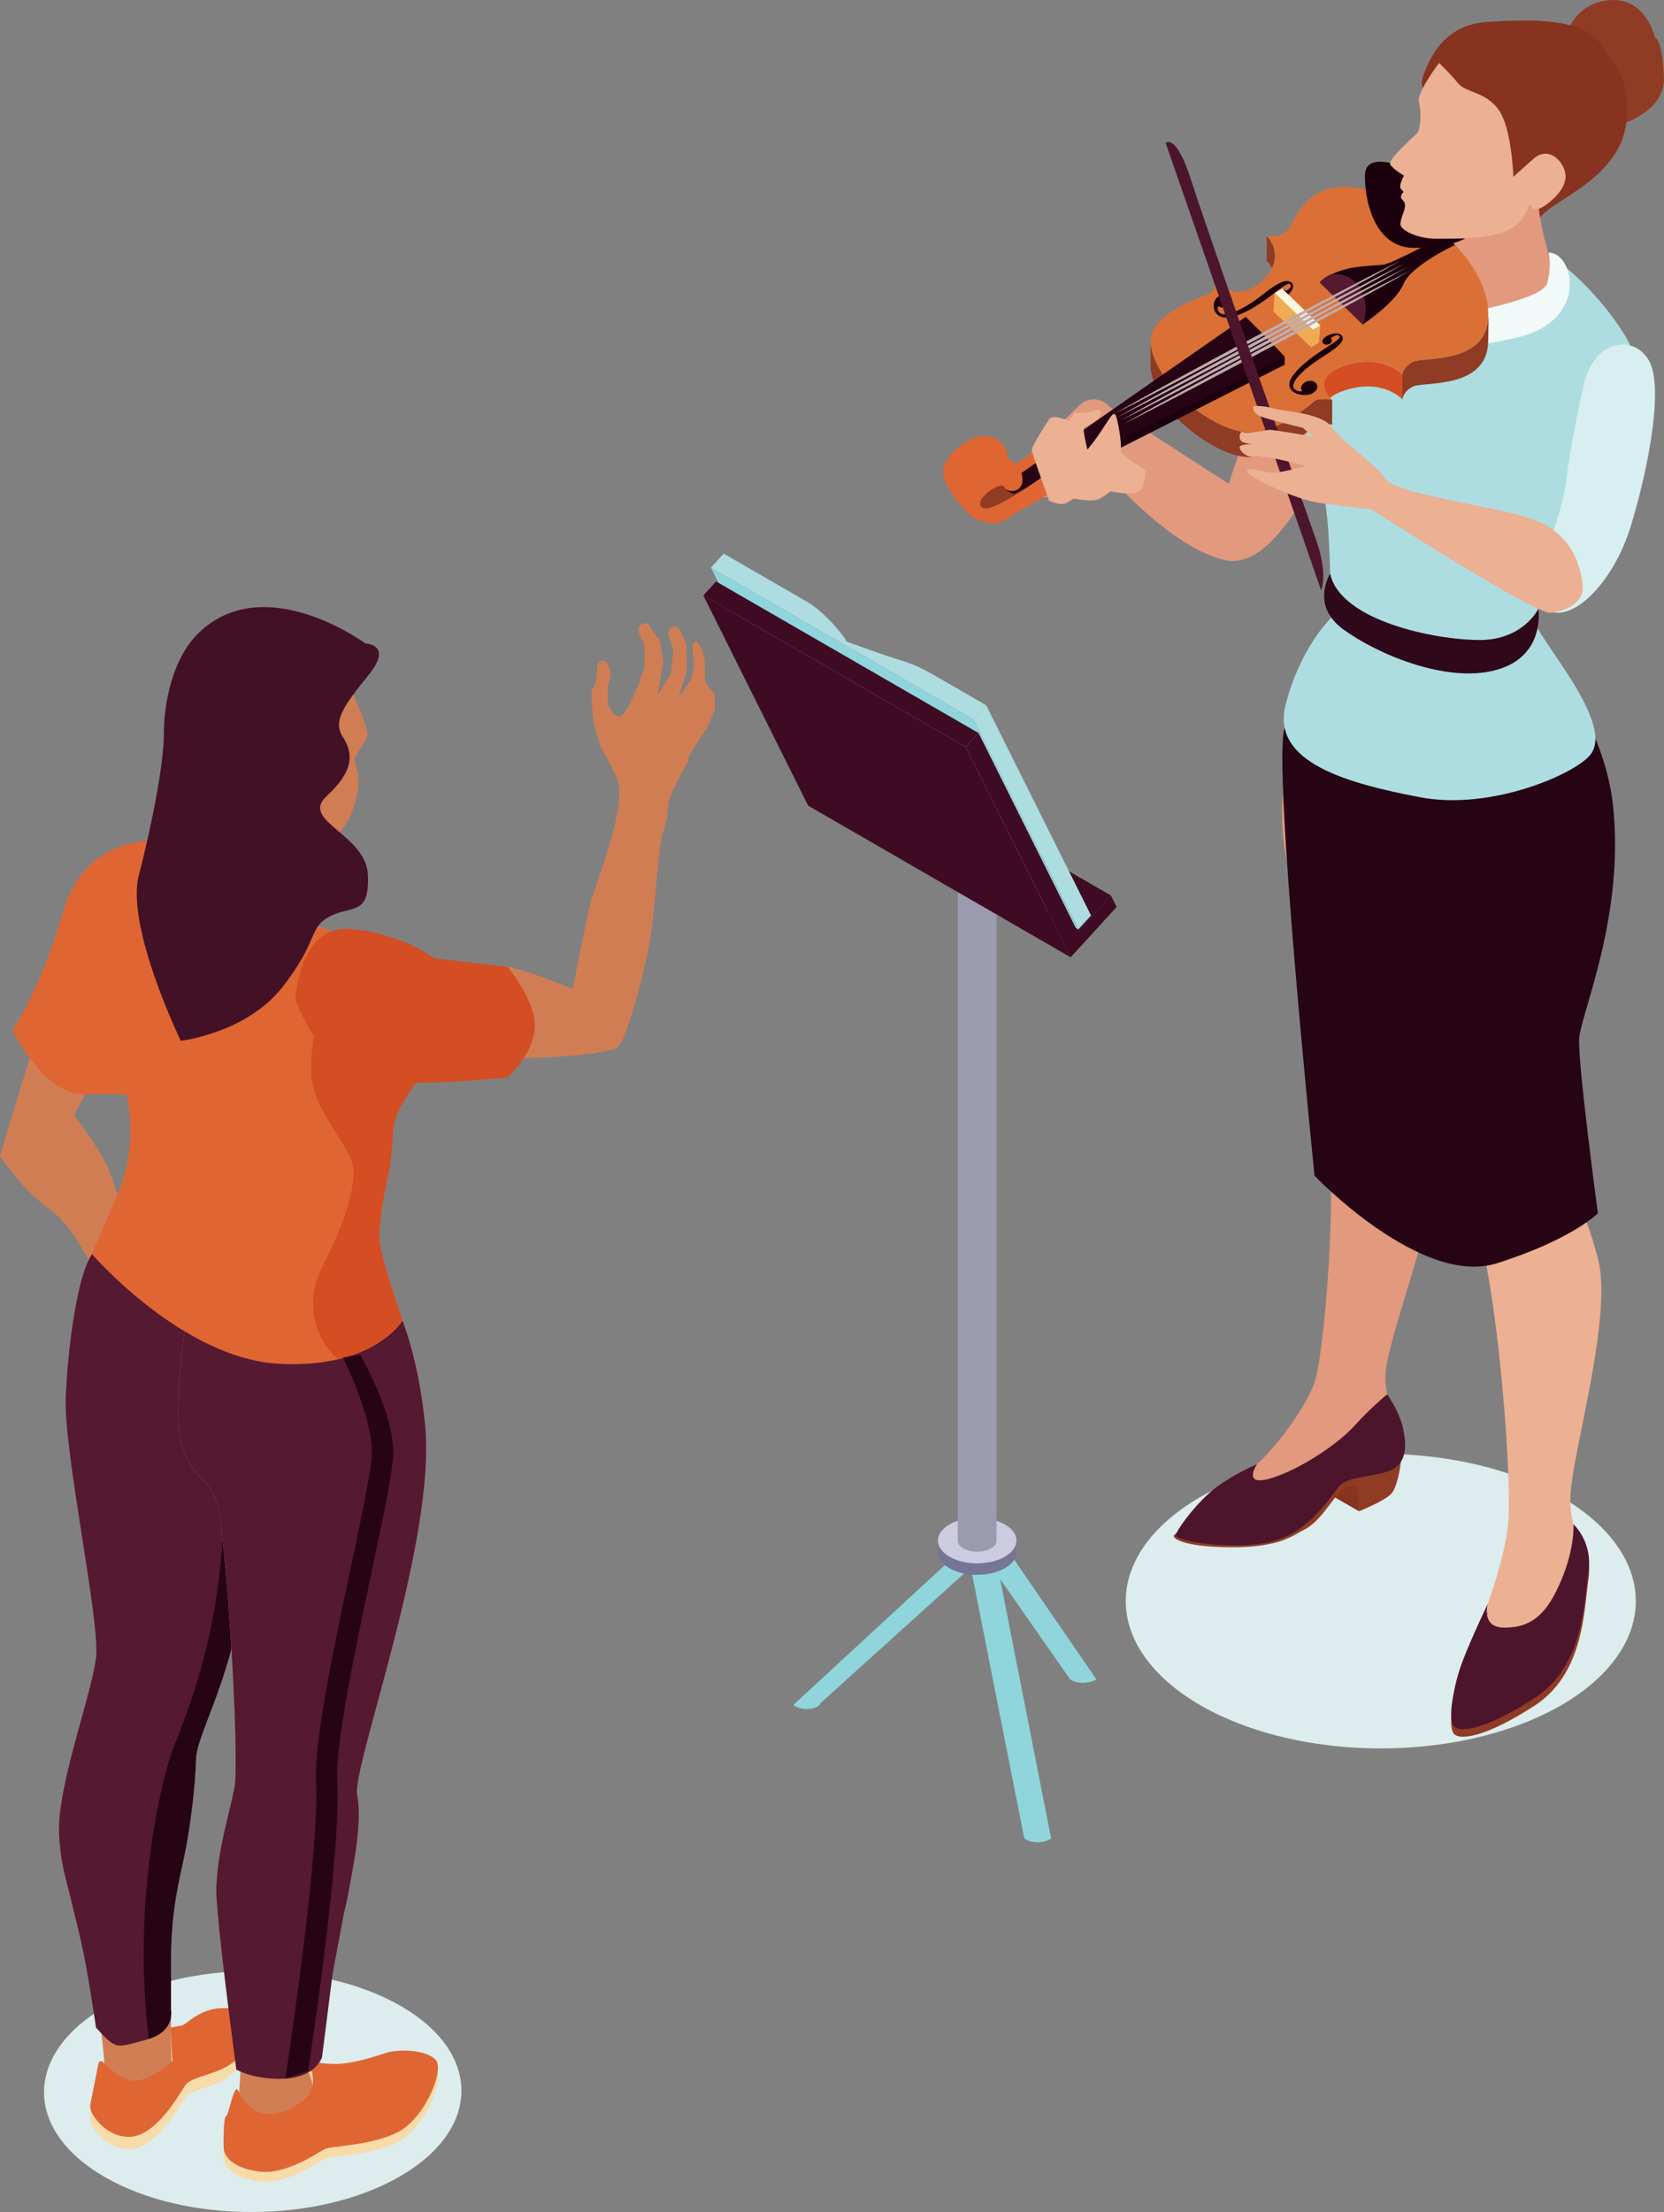 <?xml version="1.0" encoding="UTF-8"?><svg id="b" xmlns="http://www.w3.org/2000/svg" viewBox="0 0 131.533 174.784"><rect x="0" y="0" width="131.533" height="174.784" fill="#808080" stroke="none"/><defs><style>.an{fill:#f7dba8;}.an,.ao,.ap,.aq,.ar,.as,.at,.au,.av,.aw,.ax,.ay,.az,.ba,.bb,.bc,.bd,.be,.bf,.bg,.bh,.bi,.bj,.bk,.bl,.bm,.bn,.bo{stroke-width:0px;}.ao{fill:#757597;}.ap{fill:#4c152c;}.aq{fill:#561932;}.ar{fill:#9b9baf;}.as{fill:#2f0819;}.at{fill:#3f0b23;}.au{fill:#1c000d;}.av{fill:#0d3331;}.aw{fill:#431126;}.ax{fill:#260413;}.ay{fill:#d44d23;}.az{fill:#df6633;}.ba{fill:#ddeced;}.bb{fill:#d17d54;}.bc{fill:#cccbdf;}.bd{fill:#da7035;}.be{fill:#e2997d;}.bf{fill:#bfabad;}.bg{fill:#d7eff0;}.bh{fill:#addde1;}.bi{fill:#903b24;}.bj{fill:#8fd5db;}.bk{fill:#87331f;}.bl{fill:#f1f9f9;}.bm{fill:#faf6df;}.bn{fill:#ecb093;}.bo{fill:#f1ab55;}</style></defs><g id="c"><ellipse id="d" class="ba" cx="109.145" cy="126.512" rx="20.161" ry="11.64"/><path class="bi" d="M123.754,2.982s.515-2.682,3.439-2.964c2.925-.282,3.629,2.964,3.629,2.964,0,0,.566,0,.707,3.105.141,3.106-4.336,4.034-4.336,4.034l-3.439-7.14Z"/><path class="bk" d="M113.559,8.007s-1.563-.698-1.077-1.972,1.517-4.096,5.159-4.309c3.641-.212,7.617-.303,9.012,1.912,1.396,2.215,2.138,2.745,1.942,5.675-.364,5.452-7.525,6.799-6.993,8.528.532,1.73-8.043-9.833-8.043-9.833Z"/><path class="be" d="M111.552,21.298s-2.622-1.362-2.773-1.288c-.151.074-3.528-.775-5.527,2.381-1.999,3.156-6.126,15.837-6.126,15.837l-9.419-6.085c-.608-.731-1.709-.787-2.388-.122-2.231,2.186-6.636,6.524-6.568,6.626.091.137,3.277,1.229,5.007.319,1.73-.91,2.822-2.595,2.822-2.595,0,0,5.434,6.745,10.213,7.882,4.779,1.138,8.891-10.726,10.166-12.183,1.274-1.457,4.593-10.773,4.593-10.773Z"/><polygon id="e" class="bk" points="103.009 114.582 107.417 117.127 107.417 119.412 103.009 116.868 103.009 114.582"/><path class="bi" d="M93.935,120.4s-.919.691-1.129.894c-.21.203.588.941,4.493.965,3.905.024,4.999-1.005,5.74-1.364,1.722-.835,2.652-3.439,3.635-3.482.682-.03.576,0,.576,0l.166,2s2.022-.8,2.563-1.388c.541-.588.965-3.035.706-3.858s-6.775,3.788-9.716,4.658c-2.941.87-7.034,1.576-7.034,1.576Z"/><path class="az" d="M82.972,34.747s-5.537,4.258-6.44,3.711,1.418-2.177,1.691-1.657c.273.52,1.403.467,1.45-.501s-.859-2.029-2.133-1.847c-1.274.182-3.505,1.957-2.868,3.459.637,1.502,2.594,4.036,3.823,3.142,1.229-.893,4.734-4.435,4.734-4.435l-.257-1.872Z"/><path class="bi" d="M76.735,39.263s-.455,1.092.637,1.457c1.092.364,4.635-2.408,4.635-2.408,0,0-1.055-.868-1.181-.955-.126-.087-4.09,1.907-4.09,1.907Z"/><path class="be" d="M105.624,47.911s-5.826,11.986-3.884,20.119c1.942,8.132,1.335,18.268,2.792,20.088,1.457,1.821.303,18.632-.668,21.241-.971,2.61-4.574,7.017-5.97,7.32-1.396.303-4.127,3.034-4.37,4.309-.243,1.274,4.855.789,7.586,0,2.731-.789,4.308-4.236,5.787-4.468,1.479-.232,3.096-.364,3.702-1.578s-1.092-3.581-1.092-6.13,3.459-11.167,3.823-15.476c.364-4.309-1.214-7.89-1.274-9.285-.061-1.396,2.245-31.923,2.245-31.923l-8.679-4.218Z"/><path class="bn" d="M108.78,57.955s4.977,33.561,7.161,36.839c2.185,3.277,3.641,21.727,3.277,25.55-.312,3.277-2.158,8.226-3.587,11.086-.971,1.942-1.097,4.066.695,3.763,1.793-.303,3.909.246,6.31-2.912,2.401-3.157,3.136-7.628,2.893-9.206-.243-1.578-1.396-1.517-1.396-4.673s3.399-14.262,2.185-18.935-2.488-5.705-3.095-9.832c-.607-4.127,7.04-23.184,2.549-31.134-4.491-7.95-4.491-9.65-4.491-9.65l-9.589,1.214s-2.185,2.003-2.913,7.89Z"/><path class="ax" d="M105.624,47.911s-3.068,6.944-4.073,9.592c-1.005,2.647,2.359,35.396,2.359,35.396,0,0,8.423,8.822,14.422,6.917,5.999-1.906,7.975-3.952,7.975-3.952,0,0-1.589-11.8-1.482-13.763.107-1.963,3.552-9.507,2.705-18.188-.847-8.681-7.857-14.561-7.857-14.561l-14.049-1.441Z"/><path class="bh" d="M116.837,18.862c-.39.179-7.45.13-8.786,1.647-1.335,1.517-3.277,11.47-4.491,13.291-1.214,1.821.303,4.612.971,5.341.668.728.663,9.71.663,9.71,0,0-2.423,2.306-3.576,6.858s4.916,6.19,10.621,7.283c5.705,1.092,12.452-1.913,13.528-3.425,1.897-2.664-4.728-9.624-4.485-10.716.243-1.092,8.921-17.964,7.829-20.999s-7.956-10.967-12.274-8.991Z"/><path class="as" d="M105.145,45.329s-1.581,2.47,1.003,4.376c2.584,1.906,8.084,4.305,12.074,3.247,3.99-1.059,3.379-4.842,3.379-4.842,0,0-1.18,2.46-4.646,2.46s-11.005-1.5-11.81-5.24Z"/><path class="bg" d="M125.166,30.523s-.91,3.884-1.396,7.647-3.459,8.861-1.517,10.014c1.942,1.153,5.28-2.064,6.676-6.676,1.396-4.613,2.61-10.985,1.396-13.048-1.214-2.063-4.389-1.665-5.159,2.064Z"/><path class="be" d="M113.559,17.141s1.457,2.458,1.411,5.234c-.045,2.777-.364,4.845-.364,4.845,0,0,6.372-1.431,7.465-2.933s.773-2.727.773-2.727c-.457-1.415-1.468-5.009-1.242-6.51.273-1.821-8.043,2.091-8.043,2.091Z"/><path class="bl" d="M119.849,26.687c-3.96.902-5.523.759-5.523.759l.518-2.565s7.069-1.083,7.457-2.516c.388-1.434.108-2.405.108-2.405,2.014-.008,3.277,5.398-2.56,6.728Z"/><g id="f"><path id="g" class="bi" d="M100.128,18.649s.657.622.657,1.556v1.96c0-.934-.657-1.556-.657-1.556v-1.96Z"/><g id="h"><path id="i" class="ay" d="M104.668,30.375c.022-.546.402-1.089,1.656-1.498,2.991-.977,4.53.72,4.53.72v1.96s-1.539-1.696-4.53-.72c-1.254.41-1.634.952-1.655,1.446,0,.053,0-1.907,0-1.907Z"/><path id="j" class="bi" d="M110.854,29.596s.054-.642.854-1.022c.799-.379,5.509.198,5.901-3.229.031-.297.086-1.06.028,1.627-.083,3.819-5.081,3.16-5.929,3.562-.799.379-.854,1.022-.854,1.022v-1.96Z"/></g><g id="k"><path id="l" class="bi" d="M90.95,26.961c0,1.659,1.72,3.689,1.72,3.689l.494.589v1.96l-.494-.589s-1.72-2.03-1.72-3.689v-1.96Z"/><path id="m" class="bi" d="M93.164,31.24l.6.528s2.769,2.46,5.117,2.391c2.348-.065,4.715-2.24,5.046-2.491.334-.255,1.376-.075,1.376-.075v1.96s-1.042-.179-1.376.075c-.331.251-2.697,2.426-5.046,2.491-2.349.069-5.117-2.391-5.117-2.391l-.6-.528v-1.96Z"/></g><path id="n" class="bd" d="M91.093,26.211c.734-1.716,4.112-2.855,4.523-3.031.411-.172.473-.99.473-.99,0,0,1.629,1.933,3.682-.002.736-.693.988-1.343,1.012-1.895.031-.718-.355-1.359-.655-1.643,0,0,.82.136,1.514-.345.697-.486,1.282-4.122,5.678-3.46,4.393.661,7.234,4.044,7.234,4.044,0,0,3.087,2.72,3.087,5.912,0,4.06-5.059,3.359-5.933,3.774-.799.379-.854,1.022-.854,1.022,0,0-1.539-1.696-4.53-.72-1.254.41-1.634.952-1.655,1.446,0,.714.635,1.27.635,1.27,0,0-1.042-.179-1.376.075-.331.251-2.697,2.426-5.046,2.491-2.349.069-5.117-2.391-5.117-2.391-.72-.633-.47-.376-1.094-1.117-.724-.859-2.166-3.012-1.576-4.439Z"/></g><g id="o"><g id="p"><polygon id="q" class="av" points="82.06 36.381 82.255 36.857 82.255 37.496 82.06 37.02 82.06 36.381"/><polygon id="r" class="av" points="82.255 36.857 82.796 37.132 82.796 37.771 82.255 37.496 82.255 36.857"/><polygon id="s" class="au" points="82.796 37.132 101.551 28.177 101.551 28.816 80.969 39.24 82.796 37.132"/></g><path id="t" class="ax" d="M79.409,38.301l19.062-13.267c1.874,1.871,1.168,1.148,3.08,3.143l-21.405,10.875-.541-.276-.195-.475Z"/></g><path class="az" d="M84.125,36.416s-5.537,4.258-6.44,3.711,1.418-2.177,1.691-1.657,1.403.467,1.45-.501c.047-.968-.859-2.029-2.133-1.847-1.275.182-3.505,1.957-2.868,3.459.637,1.502,2.594,2.287,3.823,1.394,1.229-.893,4.734-2.687,4.734-2.687l-.257-1.872Z"/><path class="aq" d="M109.145,21.72s-2.03.183-3.337-.086c-.767-.158-1.512.678-1.512.678l3.416,3.334,1.433-3.926Z"/><path class="au" d="M105.247,21.688s1.047-.144,1.682.426c1.689,1.515.782,3.531.782,3.531,0,0,2.586-1.695,3.223-3.197.637-1.502,4.09-3.097,4.09-3.097l-.936-.702s-4.064,2.19-4.746,2.266c-1.221.136-2.658.058-4.095.773Z"/><path class="au" d="M110.993,13.214c-.27-.121-3.034-1.201-3.095.568s.637,5.865,3.945,5.805,4.916-.789,5.037-2.397c.121-1.608-5.887-3.975-5.887-3.975Z"/><path class="au" d="M104,30.256c-.472-.45-1.445.112-1.07.647-.16.04-.356.029-.567-.135-.604-.47.889-1.745,2.014-2.456.91-.575,2.106-1.323,1.683-1.8-.441-.498-1.882.225-1.458.63.126.12.362.124.526.009.164-.116.195-.307.068-.428.102-.098.586-.404.7-.119.131.328-2.472,1.453-3.657,3.017-1.131,1.493,1.054,1.89,1.597,1.393.354-.215.371-.559.163-.757Z"/><path class="au" d="M97.242,23.422c.47.448-.349,1.156-.941.77-.072.124-.088.284.078.479.476.56,2.239-.459,3.266-1.264.83-.651,1.912-1.508,2.424-1.094.538.435-.557,1.488-.978,1.087-.126-.12-.096-.312.068-.428.164-.116.4-.112.526.009.134-.068.575-.414.248-.549-.376-.155-2.123,1.785-4.188,2.51-1.971.692-2.122-1.137-1.441-1.503.311-.253.729-.218.938-.019Z"/><g id="u"><g id="v"><path id="w" class="bo" d="M103.65,27.436c0-.045.121-1.373.121-1.373l.597-.345s-.121,1.328-.121,1.373l-.597.345Z"/><polygon id="x" class="bm" points="103.772 26.063 100.76 23.15 101.357 22.805 104.369 25.718 103.772 26.063"/></g><path id="y" class="bo" d="M103.65,27.436l-2.989-2.807.099-1.48,3.012,2.913s-.121,1.328-.121,1.373Z"/></g><path class="bn" d="M82.926,33.137s-1.41,2.139-1.365,2.458c.045.319,1.365,3.96,1.365,3.96,0,0,.91.478,1.434.159l.523-.319s1.183.228,1.73.114,1.092-.683,1.183-.683,1.707.364,2.23.023c.523-.341.523-1.661.523-1.707s-2.048-1.161-1.957-1.593-.182-2.094-.364-2.64c-.251-.753-.663.682-2.276,2.617,0,0-.387-1.616-.273-1.753.114-.136,1.229-.445,1.32-1.064.091-.62-.616-.187-.945-.142-.33.046-1.126.046-1.126.046l-.433.66s-1.259-.62-1.571-.137Z"/><path class="bn" d="M113.756,4.973s-1.821,2.382-1.593,3.126c.228.743.091,2.079-.091,2.352-.182.273-2.458,2.154-2.17,2.564.288.41,1.079.866,1.079.866,0,0-.457.803-.244,1.046l.212.243s-.334.303-.167.531.303.243.273.637c-.03.394-.41,1.047-.349,1.441s1.29,1.09,2.852,1.084c1.563-.006,4.203.039,5.644-.659,1.441-.698,1.73-2.154,1.73-2.154,0,0,.167.91,1.168.212,1.001-.698,1.927-1.745,1.578-2.792-.349-1.047-1.426-1.836-2.458-.926-1.032.91-1.593,1.426-1.593,1.426,0,0-.121-3.823-1.153-5.28-1.032-1.457-2.594-1.35-3.201-2.094-.607-.743-1.517-1.623-1.517-1.623Z"/><path class="ap" d="M99.356,115.704s-1.193,1.762,1.018,1.127c2.211-.635,5.277-2.618,6.689-4.17s2.589-2.485,2.589-2.485c0,0,.963,1.355,1.245,2.649.282,1.294.329,2.611-.776,3.247-1.106.635-3.482.494-4.235,1.341-.753.847-2.29,3.572-5.246,4.36-2.957.788-7.787.016-7.693-.478.094-.494,1.788-2.753,3.27-3.835,1.482-1.082,3.139-1.756,3.139-1.756Z"/><path class="bi" d="M118.92,129.209c2.259,0,3.437-1.22,4.517-3.811,1.08-2.591.936-4.361.936-4.361,0,0,1.542,1.373,1.189,3.741-.354,2.368-.337,7.443-4.242,9.983-3.905,2.541-6.07,2.823-6.446,2.164-.376-.659-.047-2.482.423-4.135.47-1.653,2.306-5.461,2.306-5.461,0,0-.565,1.879,1.317,1.879Z"/><path class="ap" d="M118.92,128.611c2.259,0,3.437-1.22,4.517-3.811,1.08-2.591.936-4.361.936-4.361,0,0,1.542,1.373,1.189,3.741s-.337,7.443-4.242,9.983c-3.905,2.541-6.07,2.823-6.446,2.164-.376-.659-.047-2.482.423-4.135.47-1.653,2.306-5.461,2.306-5.461,0,0-.565,1.878,1.317,1.878Z"/><path class="bf" d="M110.806,20.539c-4.857,2.775-17.254,9.425-22.795,12.192,4.88-2.789,17.288-9.441,22.795-12.192Z"/><path class="bf" d="M111.062,20.802c-4.869,2.782-17.265,9.431-22.795,12.192,4.882-2.79,17.288-9.441,22.795-12.192Z"/><path class="bf" d="M111.317,21.066c-4.869,2.782-17.265,9.431-22.795,12.192,4.881-2.789,17.288-9.441,22.795-12.192Z"/><path class="bf" d="M111.573,21.33c-4.867,2.781-17.265,9.431-22.795,12.192,4.88-2.789,17.288-9.441,22.795-12.192Z"/><path class="ap" d="M104.43,46.643l-12.289-35.343s.827-.849,2.047,3.033c1.221,3.882,9.482,27.279,9.862,28.38.951,2.752.38,3.931.38,3.931Z"/><path class="bn" d="M108.403,40.246s12.883,8.292,14.157,8.174c1.275-.118,2.727-.842,2.545-2.238s-.789-4.002-3.884-5.127c-3.095-1.124-10.803-1.946-11.713-3.235-.91-1.288-3.459-2.927-4.248-4.08s-4.127-1.282-4.605-1.464c-.478-.182-1.32-.205-1.502-.205s-.182.569.523.842c.706.273,3.3.888,3.3.888l.797.683s-3.209-.546-3.437-.523c-.228.023-1.821.364-2.071.182-.25-.182-.478.637,0,.797.478.159.774.159.774.159,0,0-1.104-.033-1.053.273.051.306.575.842,1.304.706.728-.136,3.892.728,3.892.728,0,0-2.162.706-3.004.501s-1.73-.387-1.593,0c.137.387,3.778,2.162,5.735,2.435,1.957.273,4.084.505,4.084.505Z"/><path class="bj" d="M85.6,132.969c-.651,0-1.028-.255-1.068-.356l-6.699-9.595c.656.176,1.464.154,2.115-.102l6.722,9.787c-.041.01-.419.265-1.07.265Z"/><path class="bj" d="M63.777,135.035c-.604,0-.973-.22-1.055-.331l12.832-11.839c.626.276,1.418.323,2.076.176l-12.776,11.538c-.048.202-.427.457-1.078.457Z"/><path class="bj" d="M82.022,145.569c-.651,0-1.029-.255-1.069-.357l-4.376-22.161c.678.2,1.486.181,2.129-.052l4.384,22.269c-.039.047-.418.301-1.068.301Z"/><g id="z"><path id="aa" class="ao" d="M74.137,121.726c0,.99,1.39,1.793,3.105,1.793s3.105-.803,3.105-1.793v.914c0,.99-1.39,1.793-3.105,1.793s-3.105-.803-3.105-1.793v-.914Z"/><path id="ab" class="bc" d="M74.137,121.726c0-.99,1.39-1.792,3.105-1.792s3.105.802,3.105,1.792-1.39,1.793-3.105,1.793-3.105-.803-3.105-1.793Z"/><path id="ac" class="ar" d="M75.709,68.586c0,.489.686.885,1.533.885s1.533-.396,1.533-.885v53.14c0,.489-.686.885-1.533.885s-1.533-.396-1.533-.885v-53.14Z"/></g><g id="ad"><polygon id="ae" class="at" points="87.815 70.758 85.189 73.63 64.439 61.65 67.065 58.778 87.815 70.758"/><g id="af"><path id="ag" class="bh" d="M77.956,55.726l-1.009,1.104-20.75-11.98,1.009-1.104,6.638,3.832c1.01.583,2.512,2.116,3.092,3.128l1.671.598c4.871,1.742,2.203.296,9.349,4.422Z"/><path id="ah" class="bj" d="M76.946,56.831c2.539,5.089,5.849,11.724,8.287,16.611l-20.75-11.98c-2.452-4.916-5.789-11.604-8.287-16.611l20.75,11.98Z"/></g><path id="ai" class="bh" d="M77.956,55.726l8.287,16.611-1.009,1.104c-2.452-4.916-5.789-11.604-8.287-16.611l1.009-1.104Z"/><g id="aj"><polygon id="ak" class="at" points="77.354 57.924 76.345 59.029 55.595 47.049 56.604 45.944 77.354 57.924"/><path id="al" class="at" d="M76.345,59.029c2.539,5.089,5.849,11.724,8.287,16.611l-20.75-11.98c-2.452-4.916-5.789-11.604-8.287-16.611l20.75,11.98Z"/></g><path id="am" class="at" d="M77.354,57.924l7.835,15.706,2.626-2.872.452.905c-1.074,1.174-2.531,2.769-3.635,3.976-2.452-4.916-5.789-11.604-8.287-16.611l1.01-1.104Z"/></g><path class="ba" d="M8.275,172.015c6.422,3.708,16.867,3.689,23.33-.042,6.463-3.731,6.495-9.762.073-13.47-6.422-3.708-16.868-3.689-23.33.042-6.463,3.731-6.495,9.762-.073,13.47Z"/><path class="bb" d="M5.039,147.796c.177.858.39,1.671.617,2.454.561,1.93,1.209,3.667,1.512,4.838.338,1.305.642,3.651.856,5.595.192,1.77.309,3.208.309,3.208,0,0-.421.614,1.586,1.099,2.005.485,2.718-.938,3.365-1.293.646-.357.23-2.396.23-2.396v-6.081c0-1.65-.008-3.852.8-7.413.81-3.559,1.143-7.245,1.175-8.831.033-1.584,1.936-4.886,3.069-9.772,1.132-4.886.941-26.181.941-26.181l-9.871-6.661s-2.005,1.681-2.782,3.558c-.777,1.875-1.457,6.242-1.651,10.449-.194,4.207,2.75,17.834,2.394,20.619-.357,2.782-2.493,8.542-2.881,12.553-.13,1.347.032,2.81.331,4.256Z"/><path class="bb" d="M13.348,74.89s3.745-5.763,1.26-6.734c-2.485-.971-5.591-.129-6.497,2.265-.906,2.394-3.386,6.976-3.968,7.947-.582.971-4.142,12.971-4.142,12.971,0,0,1.742,2.669,3.899,4.181,2.018,1.414,3.426,4.767,3.426,4.767v3.406l2.559,3.174,1.824,1.439,1.638.176s.803-.086.466-.375c-.337-.289-.529-.259-.529-.259l1.182-.142s.352-.492-.518-.746c-.87-.255-1.677-.353-1.82-.299-.144.054-1.324-2.029-1.419-2.534-.095-.505.012-1.713.08-2.454.068-.741-.499-1.883-.499-1.883l.672.809s.699,1.306,1.203,1.441c.503.135.603.491,1.015-.132s-.108-1.346-.185-1.493c-.076-.146-.875-.957-.875-.957,0,0-.505-1.297-.924-1.791-.419-.494-1.027-.939-1.189-1.141-.162-.202-.793-2.554-1.4-4.081-.607-1.527-2.749-4.32-2.749-4.32l3.478-6.682,4.012-6.552Z"/><path class="az" d="M12.698,66.48s-5.858-.799-7.722,5.592c-1.864,6.391-3.994,9.32-3.994,9.32,0,0,2.397,5.059,5.592,5.059h3.994s3.462-10.918,4.793-13.314c1.331-2.397,1.598-6.391-2.663-6.657Z"/><path class="aq" d="M19.518,105.631c0,5.847-.084,19.748-.96,23.573-1.129,4.886-3.036,8.189-3.069,9.772-.034,1.584-.349,5.276-1.175,8.831-.792,3.555-.8,5.761-.8,7.413v3.556s.047.237.005.556c-.071.541-.438,1.365-1.753,1.769-.033.017-.067.017-.101.034-2.207.657-2.359.556-2.797.303-.236-.135-.57-.473-.844-.756-.249-.257-.436-.475-.436-.475,0,0-.607-4.263-1.196-6.875-.236-1.045-1.281-5.257-1.348-5.493-.303-1.483-.471-2.952-.336-4.3.388-4.01,2.527-9.773,2.881-12.553.354-2.797-2.596-16.406-2.394-20.619.185-4.196.876-8.579,1.651-10.449.775-1.87,2.782-3.558,2.782-3.558l9.871,6.661s.019.991.019,2.608Z"/><path class="ax" d="M19.518,105.631c0,5.847-.084,19.748-.96,23.573-1.129,4.886-3.036,8.189-3.069,9.772-.034,1.584-.349,5.276-1.175,8.831-.792,3.555-.8,5.761-.8,7.413v3.556s.047.237.005.556c-.071.541-.438,1.365-1.753,1.769-1.348-10.75.996-20.679,1.988-23.118,3.914-9.617,3.795-15.868,3.998-20.081.185-4.213-1.217-7.368-.442-9.238.505-1.247,1.55-2.393,2.207-3.033Z"/><path class="an" d="M13.512,161.172s.517-.097.873-.162c.356-.065,1.294-2.233,3.009-2.33,1.715-.097,3.365.712,2.912,2.233-.453,1.521-1.92,3.267-3.274,3.753s-2.061.598-2.403,1.092c-.342.494-2.284,4.086-4.451,4.054-1.53-.023-2.447-1.125-2.855-1.772-.167-.264-.227-.581-.166-.887l.629-3.144c.025-.164.225-.231.341-.113.503.506,1.592,1.484,2.503,1.484,1.229,0,3.003-1.556,3.003-1.556l-.088-1.356-.035-1.294Z"/><path class="az" d="M13.512,160.202s.517-.097.873-.162c.356-.065,1.294-1.262,3.009-1.359,1.715-.097,3.009.55,2.556,2.071-.453,1.521-1.564,2.458-2.918,2.944-1.354.486-2.061.598-2.403,1.092-.342.494-2.284,4.086-4.451,4.054-1.53-.023-2.447-1.125-2.855-1.772-.167-.264-.227-.581-.166-.887l.629-3.144c.025-.164.225-.231.341-.114.503.506,1.592,1.484,2.503,1.484,1.229,0,3.003-1.556,3.003-1.556l-.088-1.356-.035-1.294Z"/><path class="bb" d="M14.385,114.221c1.035,3.042,1.941,2.202,2.708,4.337.767,2.135,1.885,20.449,1.433,22.715-.423,2.122-1.186,4.644-1.39,7.246-.015.192-.025.355-.033.52-.004.105-.008.212-.01.32-.006.526.033,1.085.103,1.664.295,2.45,1.136,5.246,1.588,7.647.287,1.528.291,3.454.221,5.015-.072,1.608-.221,2.827-.221,2.827,0,0,.777,1.423.726,1.423,0,0,2.526-.07,3.999-.582,1.252-.437,1.653-2.315,1.399-3.373-.049-.2-.716-1.116-.753-1.229-.206-.615,2.126-7.996,3.013-11.493.138-.544.237-.967.287-1.248.388-2.136,1.229-5.954.776-8.154-.452-2.202,6.277-20.063,5.372-29.252-.907-9.189-4.143-12.684-4.143-12.684l-14.114.303s-2,10.957-.963,13.998Z"/><path class="an" d="M24.351,163.64s1.602.315,2.718.194,2.257-.461,3.373-.825c1.116-.364,3.3-.267,4.004.534.704.801-.825,4.49-2.863,5.63-2.039,1.141-5.412,1.157-5.922,1.416-.51.259-3.108,2.103-5.279,1.763-2.171-.34-2.681-1.286-2.705-1.893-.024-.607,0-2.427.194-2.475.194-.048.607-2.366.874-2.117.267.249,1.297,3.501,5.056,1.015,1.72-1.137.55-3.241.55-3.241Z"/><path class="az" d="M24.351,162.863s1.602.315,2.718.194,2.257-.461,3.373-.825c1.116-.364,3.3-.267,4.004.534.704.801-.825,4.49-2.863,5.63-2.039,1.141-5.412,1.157-5.922,1.416-.51.259-3.108,2.103-5.279,1.763-2.171-.34-2.681-1.286-2.705-1.893-.024-.607,0-2.427.194-2.475.194-.048.607-2.366.874-2.117.267.249,1.297,3.501,5.056,1.015,1.72-1.137.55-3.241.55-3.241Z"/><path class="aq" d="M14.385,114.221c1.035,3.042,1.941,2.202,2.708,4.337.767,2.135,1.885,20.449,1.433,22.715-.423,2.122-1.222,4.642-1.39,7.246-.016.256-.023.423-.033.52-.008.079-.01.188-.01.32.004.377.041.953.103,1.664.357,4.098,1.485,12.507,1.485,12.507,0,0,.111.064.324.155.555.237,1.802.654,3.545.557.726-.041,1.279-.208,1.697-.425.965-.499,1.206-1.25,1.206-1.25l.839-6.62.877-4.689c.138-.544.237-.967.287-1.248.388-2.136,1.229-5.954.776-8.154-.452-2.202,6.277-20.063,5.372-29.252-.907-9.189-4.143-12.684-4.143-12.684l-14.114.303s-2,10.957-.963,13.998Z"/><path class="az" d="M30.622,93.128c-.32,1.415-.64,3.488-.64,4.718s1.837,6.487,1.837,6.487c0,0-1.264,2.174-5.089,3.067-1.28.303-2.848.472-4.769.354-7.616-.472-14.693-8.661-14.693-8.661,0,0,.602-1.497,1.87-4.347,3.09-6.943-.91-12.166-.91-15.468s1.045-7.903,3.303-9.773c2.275-1.87,4.177-.776,4.177-.776,0,0,.74-.136.943-1.552.185-1.432.19-1.428.19-1.428l7.044,2.203s-.648,3.876.599,4.853c.219.169.543.326.913.477.843.337,1.939.653,2.983,1.159,1.095.539,2.123,1.264,2.662,2.41,1.264,2.747,3.269,6.437,2.106,8.24-1.163,1.82-1.938,2.73-2.072,4.28-.118,1.55-.118,2.325-.455,3.757Z"/><path class="ay" d="M30.622,93.128c-.32,1.415-.64,3.488-.64,4.718s1.837,6.487,1.837,6.487c0,0-1.264,2.174-5.089,3.067-1.921-1.651-2.645-4.583-1.23-7.363,1.432-2.78,2.393-5.375,2.46-7.38.067-2.005-3.37-4.785-3.37-8.088s1.045-7.886,3.303-9.773c.168-.135.32-.253.489-.354,1.095.539,2.123,1.264,2.662,2.41,1.264,2.747,3.269,6.437,2.106,8.24-1.163,1.82-1.938,2.73-2.072,4.28-.118,1.55-.118,2.325-.455,3.757Z"/><path class="bb" d="M45.27,78.143s-3.592-1.505-5.145-1.747c-1.553-.243-4.368-.243-5.824-.68-1.456-.437-6.067-2.766-7.96-1.602-1.893,1.165-1.796,6.482-.777,8.569,1.019,2.087,6.31.313,9.173.75,2.864.437,13.396.194,14.173-.776.777-.971,2.281-6.601,2.621-9.416.34-2.815.582-6.876.874-7.491.291-.615.388-1.682.437-2.313.048-.631,1.553-3.252,1.626-3.47.073-.218-.388.461.073-.34.461-.801,1.359-2.136,1.359-2.136l.607-1.432v-1.189s-.752-.849-.777-1.092c-.024-.243-.024-1.675-.024-1.675,0,0-.388-1.505-.679-1.408-.291.097-.291.194-.291.582s.121,1.141.121,1.141l-.218,1.286-1.019,1.407.679-2.087-.048-2.087s-.51-1.456-.849-1.432c-.34.024-.728.267-.534.801.194.534.364,1.019.364,1.019l-.194,1.893-1.044,1.699.437-2.621-.291-1.723s-.801-1.043-.874-1.238-.801-.049-.801.388.485,1.213.485,1.213v1.82s-1.286,3.786-1.942,3.834c-.655.048-.971-1.019-.971-1.019v-1.408s.34-.607.17-1.213c-.17-.607-.379-.727-.379-.727,0,0-.487-.145-.588.34-.101.485-.053,1.577-.368,1.795-.315.218.121,3.082.121,3.082,0,0,.461,1.359.461,1.456s1.253,2.261,1.408,2.904c.59,2.456-1.925,8.348-2.249,9.772-.324,1.424-1.343,6.569-1.343,6.569Z"/><path class="bb" d="M14.692,70.231c.243.776,1.408,2.524,5.533,3.106,4.126.582,4.999,0,4.999,0l.174-.055c-.377-.151-.69-.301-.913-.477-1.231-.971-.599-4.853-.599-4.853l-7.044-2.203s.004.005-.19,1.428c-.194,1.423-.943,1.552-.943,1.552,0,0-1.259.727-1.016,1.503Z"/><path class="bb" d="M25.338,55.978c.081-.016,2.323-1.729,2.323-1.729,0,0,1.465,3.315,1.384,3.817-.081.502-1.005,1.65-1.005,1.957s.34.922.291,1.877c-.049.955-.472,2.685-1.286,3.624-.801.924-1.294,1.563-1.359,1.747-.065.185-3.842,1.133-5.719.275-1.877-.858-1.456-7.102-1.456-7.102l6.827-4.466Z"/><path class="ax" d="M24.351,163.64l-1.8.603c.027-.184,2.744-17.78,2.428-23.396-.178-3.155,1.38-10.524,2.755-17.026.857-4.054,1.667-7.885,1.667-9.04,0-2.344-1.409-5.721-2.294-7.514l1.362-.219c.137.278,2.617,4.52,2.617,7.734,0,1.33-.752,4.886-1.704,9.388-1.285,6.082-2.885,13.651-2.721,16.582.327,5.788-2.197,22.129-2.31,22.888Z"/><path class="ay" d="M23.35,78.995s.266-5.858,4.261-5.592,6.69,2.313,6.69,2.313l5.824.68s2.397,2.866,2.131,4.996c-.266,2.13-2.13,3.728-2.13,3.728,0,0-7.19.799-10.918.266-3.728-.533-5.858-6.391-5.858-6.391Z"/><path class="aw" d="M28.893,50.85s2.213.053.246,2.481-2.86,3.64-2.031,4.916c.829,1.275.873,2.678-1.285,4.655-2.158,1.977,3.134,2.997,3.262,6.249.128,3.252-1.294,2.359-3.007,3.252-1.712.893-.883,1.94-3.753,5.593-2.869,3.653-8.034,4.242-8.034,4.242,0,0-4.375-9.005-3.316-13.087,1.059-4.082,1.977-8.863,1.977-11.159s.611-6.058,2.942-8.162c5.229-4.719,12.999,1.02,12.999,1.02Z"/></g></svg>